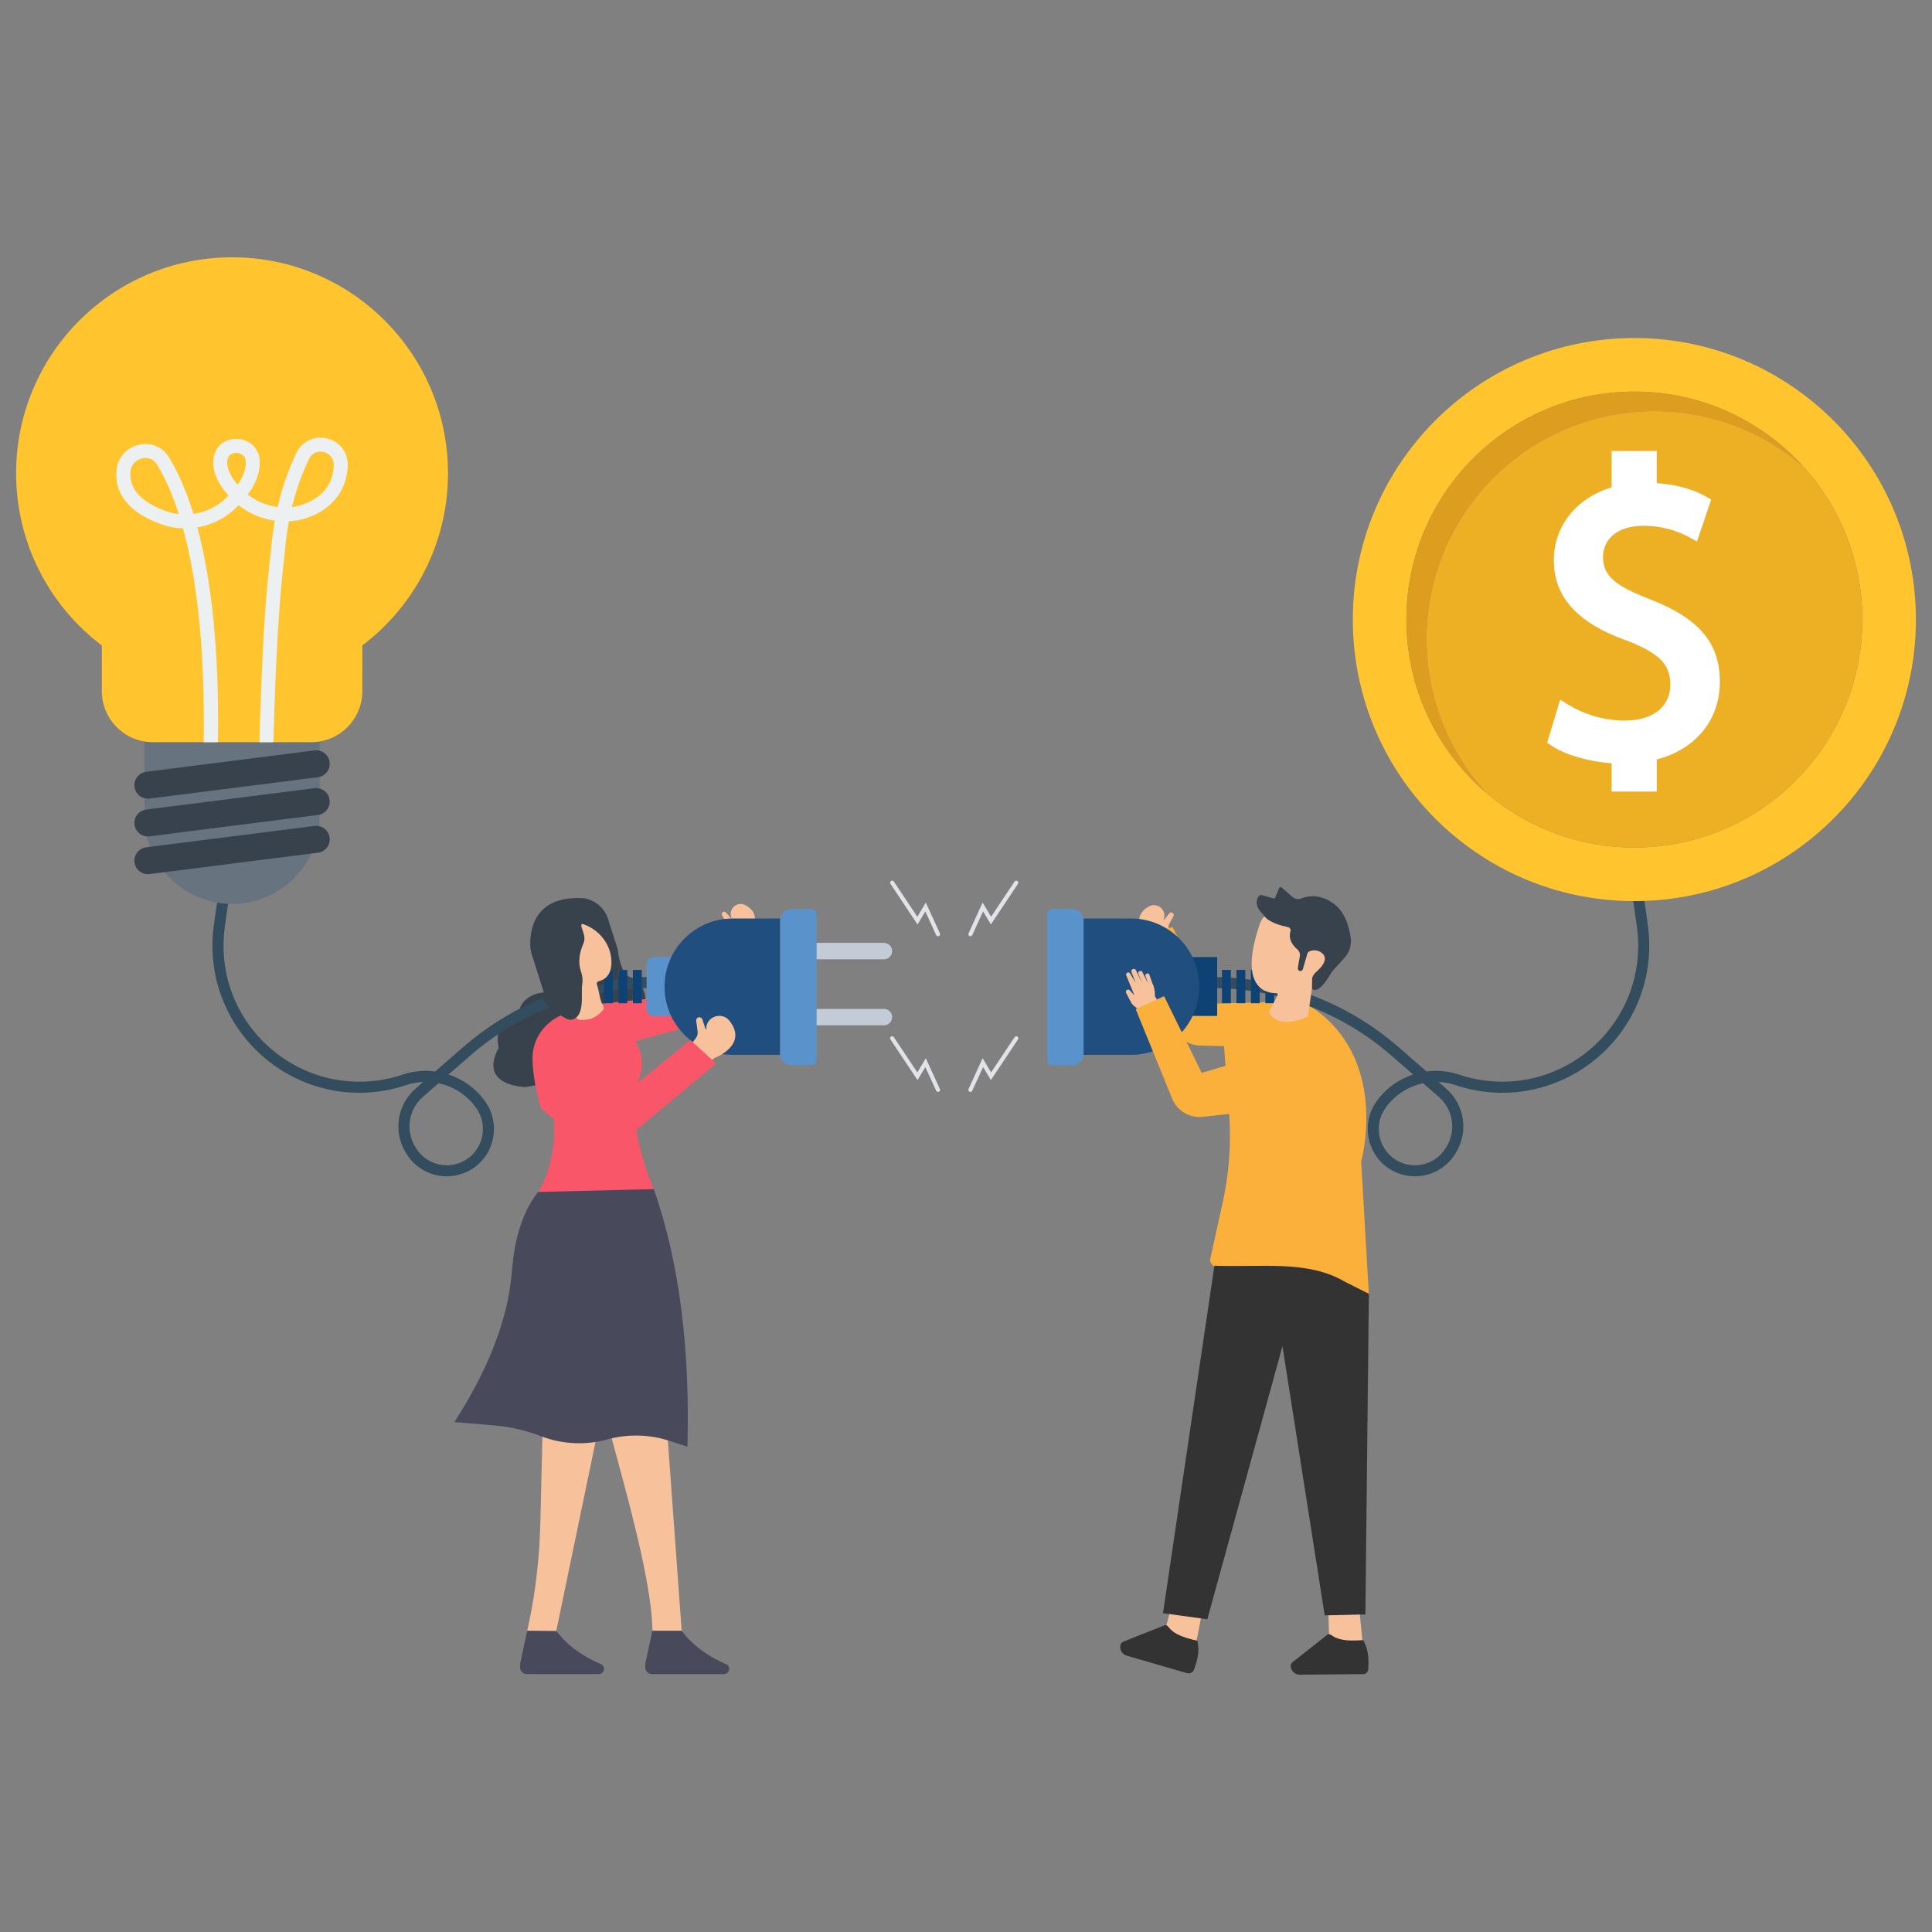 <?xml version="1.0" encoding="utf-8"?>
<svg xmlns="http://www.w3.org/2000/svg" enable-background="new 0 0 3000 3000" viewBox="0 0 3000 3000">
  <rect x="0" y="0" width="3000" height="3000" fill="#808080" stroke="none"/>
  <path d="M971.82,1514.75c0,0,44.99,11.34,25.46,61.71l-83.77,58.55l-61.8,46.65l-35.6,6.3c0,0-74.25-0.77-41.83-60.76&#xD;&#xA;			c0,0-11.98-43.41,32.44-59.91c0,0,5.47-23.22,37.53-26.27" fill="#37424c"/>
  <path d="M1125.93,1454.95l27.09,8.98l5.75-10.84c0,0,31.08-30.36-1.46-47.61c-12.67-6.72-26.99,6.07-21.58,19.35&#xD;&#xA;		c0.08,0.19,0.15,0.37,0.23,0.56c0.19,0.46-0.39,0.84-0.73,0.47l-7.96-8.86c-1.35-1.51-3.66-1.67-5.21-0.36l0,0&#xD;&#xA;		c-1.42,1.2-1.75,3.26-0.78,4.84l6.6,10.69c1.47,2.39,1.96,5.26,1.34,8L1125.93,1454.95z" fill="#f7c19b"/>
  <path d="M839.97,1721.03l20.27,17.26c3.75,72.81-24.77,112.6-24.77,112.6l61.55,44.29l118.23-48.79&#xD;&#xA;		c-20.2-45.34-30.53-96.26-34.34-150.88c32.09-42.79,5.44-78.82,5.44-78.82l88.16-24.15c11.52-3.16,21.29-10.76,27.23-21.13&#xD;&#xA;		c20.02-34.89,58.01-111.26,58.01-111.26l-34.59-14.93c0,0-62.95,96.72-72.07,100.95l-118.25,12.17&#xD;&#xA;		c-7.14,43.15-44.58,12.56-44.58,12.56l0,0c-36.34,5.81-64.25,37.02-63.43,73.82C827.26,1664.23,830.93,1689.18,839.97,1721.03z" fill="#fa5669"/>
  <path d="M1818.94,1458.06l-27.95,10.79l-6.58-11.08c0,0-34.13-30.26-0.88-49.99c12.95-7.68,28.61,5,23.61,19.2&#xD;&#xA;		c-0.07,0.2-0.14,0.4-0.22,0.6c-0.18,0.49,0.46,0.86,0.79,0.46l7.9-9.69c1.35-1.65,3.76-1.94,5.45-0.64l0,0&#xD;&#xA;		c1.55,1.18,2,3.33,1.06,5.04l-6.37,11.54c-1.42,2.58-1.79,5.62-1,8.46L1818.94,1458.06z" fill="#f7c19b"/>
  <path d="M1775.49,1449.03l34.04,106.72l11.46,35.95c5.86,18.57,22.91,31.27,42.33,31.8l23.5,0.6l13.83,0.33l2.5,33.05&#xD;&#xA;		l5.33,68.86l0,0c3.75,49.09,0.02,98.47-11.08,146.44l-18.35,82.98c-0.24,1.67,0.07,3.38,1.01,4.78&#xD;&#xA;		c36.56,54.69,208.71,53.09,245.49,48.48l-11.92-205.32c0,0,45.43-161.89-80.32-242.08c-4.21,6.39-9.48,9.61-16.39,11.26&#xD;&#xA;		c-9.81,2.63-19.62,0.07-30.02-8.56c-3.16-2.44-5.07-4.87-8.36-8.43l-98.03,2.63l-59.71-118.84L1775.49,1449.03z" fill="#fbb03b"/>
  <path d="M679.31,1825.17c-19.99-4.01-37.56-16.28-48.2-33.67l-0.99-1.63c-19.96-32.62-13.52-74.53,15.31-99.65&#xD;&#xA;					l11.65-10.15c-8.74,0.37-17.52,1.95-26.08,4.82c-75,25.14-156.28,10.22-217.44-39.93c-61.19-50.18-91.78-127.02-81.8-205.56&#xD;&#xA;					c2.58-20.3,5.8-41.61,9.56-63.33l16.96,2.94c-3.72,21.46-6.9,42.51-9.45,62.56c-9.22,72.63,19.05,143.68,75.64,190.08&#xD;&#xA;					c56.55,46.37,131.71,60.16,201.06,36.92c16.52-5.54,33.69-7,50.28-4.82l43.32-37.75c80.2-69.88,182.95-108.56,289.32-108.91&#xD;&#xA;					l0.06,17.21c-102.23,0.34-200.99,37.52-278.07,104.68l-33.87,29.51c22.88,7.52,43.38,22.28,57.66,43&#xD;&#xA;					c22.47,32.61,14.65,78.01-17.45,101.21c-12.59,9.1-27.75,13.9-43.09,13.9C688.88,1826.59,684.07,1826.12,679.31,1825.17z&#xD;&#xA;					 M656.73,1703.19c-22.48,19.59-27.5,52.27-11.94,77.7l0.99,1.63c8.27,13.51,21.37,22.67,36.9,25.78&#xD;&#xA;					c15.54,3.1,31.16-0.28,44-9.56c24.58-17.76,30.57-52.52,13.36-77.49c-14.19-20.59-35.63-34.23-59.07-39.19L656.73,1703.19z" fill="#334d5e"/>
  <path d="M2197.17,1826.59c-15.34,0-30.5-4.81-43.09-13.9c-32.1-23.19-39.93-68.59-17.45-101.21&#xD;&#xA;					c14.28-20.71,34.78-35.47,57.66-43l-33.87-29.51c-77.08-67.17-175.84-104.34-278.07-104.68l0.06-17.21&#xD;&#xA;					c106.37,0.35,209.12,39.03,289.32,108.91l43.32,37.75c16.59-2.18,33.77-0.72,50.28,4.82c69.34,23.24,144.51,9.45,201.06-36.92&#xD;&#xA;					c56.59-46.4,84.87-117.46,75.64-190.08c-2.55-20.05-5.72-41.09-9.45-62.56l16.96-2.94c3.77,21.72,6.98,43.03,9.56,63.33&#xD;&#xA;					c9.97,78.54-20.61,155.38-81.8,205.56c-61.16,50.15-142.44,65.07-217.44,39.93c-8.56-2.87-17.34-4.45-26.08-4.82l11.65,10.15&#xD;&#xA;					c28.83,25.12,35.27,67.03,15.31,99.65l-0.99,1.63c-10.64,17.39-28.21,29.66-48.2,33.67&#xD;&#xA;					C2206.78,1826.12,2201.96,1826.59,2197.17,1826.59z M2209.86,1682.06c-23.44,4.96-44.88,18.6-59.07,39.19&#xD;&#xA;					c-17.21,24.97-11.21,59.73,13.36,77.49c12.84,9.28,28.46,12.66,44,9.56c15.53-3.12,28.64-12.27,36.9-25.78l0.99-1.63&#xD;&#xA;					c15.56-25.43,10.54-58.11-11.94-77.7L2209.86,1682.06z" fill="#334d5e"/>
  <path d="M1664.87,1654.1h-30.63c-4.56,0-8.26-3.7-8.26-8.26v-226.16c0-4.56,3.7-8.26,8.26-8.26h30.63&#xD;&#xA;				c9.8,0,17.75,7.94,17.75,17.74v207.19C1682.62,1646.16,1674.67,1654.1,1664.87,1654.1z" fill="#5a92cb"/>
  <rect fill="#0e4275" height="51.73" width="13.78" x="1897.45" y="1506.09"/>
  <rect fill="#0e4275" height="51.73" width="13.78" x="1919.92" y="1506.09"/>
  <rect fill="#0e4275" height="51.73" width="13.78" x="1942.38" y="1506.09"/>
  <rect fill="#0e4275" height="91.37" width="47.32" x="1842.7" y="1486.15"/>
  <path d="M1756.29,1426.24h-73.67v211.72h73.67c58.46,0,105.86-47.39,105.86-105.86l0,0&#xD;&#xA;				C1862.15,1473.64,1814.75,1426.24,1756.29,1426.24z" fill="#204f7f"/>
  <rect fill="#0e4275" height="51.73" width="13.78" x="1964.85" y="1506.09"/>
  <path d="M1456.59,1453.85c0.44,0,0.9-0.09,1.32-0.29c1.6-0.73,2.3-2.62,1.57-4.22l-21.91-47.8l-13.11,22.02&#xD;&#xA;				l-36.46-54.69c-0.98-1.46-2.95-1.86-4.42-0.88c-1.46,0.98-1.86,2.95-0.88,4.42l42.07,63.1l12.06-20.27l16.85,36.77&#xD;&#xA;				C1454.22,1453.16,1455.38,1453.85,1456.59,1453.85z" fill="#e1e3e8"/>
  <path d="M1506.81,1453.85c1.21,0,2.36-0.69,2.9-1.86l16.85-36.77l12.07,20.27l42.07-63.1&#xD;&#xA;				c0.98-1.46,0.58-3.44-0.88-4.42c-1.46-0.98-3.44-0.58-4.42,0.88l-36.46,54.69l-13.11-22.02l-21.91,47.8&#xD;&#xA;				c-0.73,1.6-0.03,3.49,1.57,4.22C1505.91,1453.75,1506.36,1453.85,1506.81,1453.85z" fill="#e1e3e8"/>
  <path d="M1456.59,1695.52c0.44,0,0.9-0.09,1.32-0.29c1.6-0.73,2.3-2.62,1.57-4.22l-21.91-47.8l-13.11,22.02&#xD;&#xA;				l-36.46-54.7c-0.98-1.46-2.95-1.86-4.42-0.88c-1.46,0.98-1.86,2.95-0.88,4.42l42.07,63.1l12.06-20.27l16.85,36.77&#xD;&#xA;				C1454.22,1694.83,1455.38,1695.52,1456.59,1695.52z" fill="#e1e3e8"/>
  <path d="M1506.81,1695.52c1.21,0,2.36-0.69,2.9-1.86l16.85-36.77l12.07,20.27l42.07-63.1&#xD;&#xA;				c0.98-1.46,0.58-3.44-0.88-4.42c-1.46-0.98-3.44-0.58-4.42,0.88l-36.46,54.7l-13.11-22.02l-21.91,47.8&#xD;&#xA;				c-0.73,1.6-0.03,3.49,1.57,4.22C1505.91,1695.43,1506.36,1695.52,1506.81,1695.52z" fill="#e1e3e8"/>
  <rect fill="#0e4275" height="51.73" width="13.78" x="982.78" y="1506.1"/>
  <path d="M937.83,1520.23v-14.11h10.11C945.85,1513.5,941.84,1517.75,937.83,1520.23z" fill="#8a4224"/>
  <polygon fill="#0e4275" points="951.62 1522.4 951.62 1557.85 937.83 1557.85 937.83 1527.61"/>
  <rect fill="#0e4275" height="51.73" width="13.78" x="915.38" y="1506.1"/>
  <path d="M1242.73,1489.58h129.88c7.04,0,12.74-5.71,12.74-12.74c0-7.04-5.71-12.74-12.74-12.74h-129.88&#xD;&#xA;					c-7.04,0-12.74,5.7-12.74,12.74C1229.99,1483.87,1235.69,1489.58,1242.73,1489.58z" fill="#c2cbd6"/>
  <path d="M1242.73,1592.09h129.88c7.04,0,12.74-5.71,12.74-12.74c0-7.04-5.71-12.74-12.74-12.74h-129.88&#xD;&#xA;					c-7.04,0-12.74,5.7-12.74,12.74C1229.99,1586.38,1235.69,1592.09,1242.73,1592.09z" fill="#c2cbd6"/>
  <path d="M1051.31,1577.52h-36.66c-5.89,0-10.66-4.77-10.66-10.66v-70.05c0-5.89,4.77-10.66,10.66-10.66h36.66&#xD;&#xA;				V1577.52z" fill="#5a92cb"/>
  <path d="M1137.72,1426.24h73.67v211.72h-73.67c-58.46,0-105.86-47.39-105.86-105.86l0,0&#xD;&#xA;				C1031.86,1473.64,1079.25,1426.24,1137.72,1426.24z" fill="#204f7f"/>
  <path d="M1229.14,1654.1h30.63c4.56,0,8.26-3.7,8.26-8.26v-226.16c0-4.56-3.7-8.26-8.26-8.26h-30.63&#xD;&#xA;				c-9.8,0-17.75,7.94-17.75,17.74v207.19C1211.39,1646.16,1219.34,1654.1,1229.14,1654.1z" fill="#5a92cb"/>
  <g>
    <path d="M360.34,1403.63L360.34,1403.63c-75.17,0-136.11-60.94-136.11-136.11v-176.07h272.21v176.07&#xD;&#xA;						C496.45,1342.7,435.51,1403.63,360.34,1403.63z" fill="#67737e"/>
    <path d="M695.66,734.83c0,109.17-52.23,206.21-133.03,267.41v70.85c0,43.88-35.58,79.4-79.46,79.4H237.54&#xD;&#xA;							c-43.88,0-79.41-35.53-79.41-79.4v-70.79C77.23,941.09,25,844.1,25,734.83c0-185.16,150.15-335.3,335.36-335.3&#xD;&#xA;							C545.56,399.52,695.66,549.67,695.66,734.83z" fill="#ffc42e"/>
    <g>
      <path d="M493.67,1206.86l-261.39,33.16c-11.48,1.46-21.97-6.67-23.43-18.15l0,0&#xD;&#xA;						c-1.46-11.48,6.67-21.97,18.15-23.43l261.39-33.16c11.48-1.46,21.97,6.67,23.43,18.15l0,0&#xD;&#xA;						C513.28,1194.91,505.15,1205.4,493.67,1206.86z" fill="#37424c"/>
      <path d="M493.67,1265.48l-261.39,33.16c-11.48,1.46-21.97-6.67-23.43-18.15l0,0&#xD;&#xA;						c-1.46-11.48,6.67-21.97,18.15-23.43l261.39-33.16c11.48-1.46,21.97,6.67,23.43,18.15l0,0&#xD;&#xA;						C513.28,1253.53,505.15,1264.02,493.67,1265.48z" fill="#37424c"/>
      <path d="M493.67,1324.1l-261.39,33.16c-11.48,1.46-21.97-6.67-23.43-18.15l0,0c-1.46-11.48,6.67-21.97,18.15-23.43&#xD;&#xA;						l261.39-33.16c11.48-1.46,21.97,6.67,23.43,18.15l0,0C513.28,1312.15,505.15,1322.64,493.67,1324.1z" fill="#37424c"/>
    </g>
    <g>
      <path d="M507.86,680.83c-16.75-4.1-38.23,1.71-48.29,23.76c-6.59,14.31-19.14,41.75-28.53,82.62&#xD;&#xA;					c-16.44-2.07-32.57-8.61-46.32-19.24c12.91-17.32,19.14-34.59,18.67-51.55c-0.67-22.15-18.26-34.34-35.37-34.96&#xD;&#xA;					c-19.55-0.67-34.65,12.19-36.62,31.38c-1.87,18.15,6.02,37.19,23.34,56.64c-1.82,1.87-3.63,3.63-5.39,5.29&#xD;&#xA;					c-13.64,12.71-30.91,20.59-48.96,23.13c-10.11-32.78-22.77-62.86-38.54-88.48c-9.54-15.51-27.54-22.93-45.8-18.88&#xD;&#xA;					c-19.09,4.31-32.83,19.29-34.96,38.22c-2.96,26.14,6.48,62.13,67.99,84.85c11.41,4.2,23.24,6.43,35.11,6.79&#xD;&#xA;					c28.79,104.61,33.61,235.26,32.1,332.09h22.09c1.66-96.68-3.16-226.7-31.95-333.59c21.32-3.58,41.54-13.23,57.73-28.27&#xD;&#xA;					c2.18-2.07,4.3-4.15,6.33-6.17c16.6,13.07,36.15,21.21,56.17,24.01c-2.39,13.59-4.41,28.37-5.76,44.34&#xD;&#xA;					c-10.22,85.32-14.68,177.22-18.05,299.67h21.68c3.37-121.52,7.83-212.8,18-297.44c1.4-16.65,3.47-31.84,6.02-45.59&#xD;&#xA;					c17.01-0.94,33.76-5.81,48.8-14.73c26.35-15.77,41.08-40.04,42.58-70.33C541.16,700.03,524.71,684.99,507.86,680.83z&#xD;&#xA;					 M256.63,793.23c-38.79-14.32-56.95-35.22-53.94-62.03c1.35-11.67,10.58-17.74,18.1-19.45c1.09-0.21,2.96-0.57,5.24-0.57&#xD;&#xA;					c5.19,0,12.45,1.66,17.38,9.59c13.74,22.41,25,48.7,34.23,77.43C270.53,797.43,263.47,795.77,256.63,793.23z M368.91,752.67&#xD;&#xA;					c-11.67-13.8-17.01-26.4-15.87-37.6c1.09-11.05,10.74-11.93,13.74-11.93h0.47c6.48,0.26,14.16,4.05,14.42,13.9&#xD;&#xA;					C382.04,729.54,376.54,741.83,368.91,752.67z M486.23,776.06c-10.22,6.07-21.42,9.8-32.93,11.2&#xD;&#xA;					c8.61-35.58,19.55-59.54,26.04-73.65c4.15-9.08,11.41-12.29,18.15-12.29c1.81,0,3.58,0.21,5.24,0.62&#xD;&#xA;					c7.57,1.87,16.18,8.56,15.56,21.37C517.14,746.65,506.67,763.87,486.23,776.06z" fill="#ecf0f1"/>
    </g>
  </g>
  <g>
    <polygon fill="#f7c19b" points="2062.54 2500.43 2064.84 2570.81 2116.73 2559.74 2110.34 2494.85"/>
    <path d="M2124.63,2591.95c-0.15,4.21-3.58,7.55-7.79,7.59l-98.48,0.94c-7.75,0.07-14.1-6.15-14.17-13.9l0,0&#xD;&#xA;				c-0.01-1.36,1.36-4.31,2.41-5.18l54.34-42.93c1.89-1.56,4.38-0.91,6.36,0.54c12.96,9.47,31.23,8.95,49.44,7.73&#xD;&#xA;				C2126.09,2563.04,2125.13,2578.21,2124.63,2591.95z" fill="#333"/>
  </g>
  <g>
    <polygon fill="#f7c19b" points="1820.68 2487.82 1802.66 2555.89 1855.55 2560.21 1868.08 2496.22"/>
    <path d="M1854.22,2592.27c-1.56,4.58-6.44,7.11-11.09,5.77l-93.51-27.09c-7.45-2.16-11.74-9.94-9.58-17.39l0,0&#xD;&#xA;				c0.38-1.31,2.54-3.74,3.8-4.27l64.38-25.5c2.26-0.95,4.45,0.38,5.93,2.34c9.69,12.79,27.34,17.54,45.13,21.61&#xD;&#xA;				C1863.45,2565.56,1858.56,2579.53,1854.22,2592.27z" fill="#333"/>
  </g>
  <path d="M1982.05,1542.16c1.51-0.02,2.51,1.56,1.82,2.9l-12.22,24.49c-0.66,1.27-1.19,2.24-0.66,3.27&#xD;&#xA;		c1.51,2.69,3.25,4.9,5.22,6.72c8.5,7.92,20.71,8.33,31.47,6.41c11.05-1.92,20.49-6.31,22.71-7.63c0.4-0.22,0.63-0.61,0.72-1.04&#xD;&#xA;		l5.76-40.87c0.1-0.63,0.51-1.18,1.09-1.47c27.56-14.47,29.84-51.68,29.84-51.68c0.22-81.87-60.52-76.23-90.18-68.61&#xD;&#xA;		c-9.9,2.55-17.88,9.94-21.22,19.6C1920.99,1536.8,1968.62,1542.51,1982.05,1542.16z" fill="#f7c19b"/>
  <path d="M2030.07,1480.86l-6.96,24.03c-0.81,2.78-4.18,3.85-6.44,2.03l0,0c-1.14-0.92-1.7-2.4-1.45-3.85l3.16-18.25&#xD;&#xA;		c0.7-4.03-0.85-8.09-3.99-10.72c-5.98-5.01-14.49-14.84-10.53-28.02c0.85-2.84-0.89-5.81-3.8-6.42c-10.09-2.09-30-7.34-36.85-17.27&#xD;&#xA;		c-1.26-1.83-2.68-3.54-4.25-5.11c-4.39-4.4-11.69-14.13-4.74-25.2c1.15-1.83,3.38-2.69,5.46-2.08l17.53,5.08&#xD;&#xA;		c1.22,0.35,2.51-0.27,2.99-1.44l6.02-14.54c0.65-1.57,2.65-2.04,3.93-0.93l16.97,14.74c3.69,3.2,8.86,4.05,13.39,2.21&#xD;&#xA;		c9.4-3.81,27.67-7.56,48.95,6.98c18.92,12.92,25.58,37.25,27.9,54.31c1.52,11.18-2.04,22.46-9.63,30.81l-17.77,19.57&#xD;&#xA;		c-0.66,0.73-1.26,1.5-1.81,2.31c-4.11,6.14-19.45,34.84-30.61,26.69c-0.31-0.22-0.43-0.63-0.32-0.99l0.25-16.08&#xD;&#xA;		c1.02-3.54,3.05-6.7,5.85-9.09c7.54-6.43,21.52-20.82,8.78-30.24c-4.25-3.14-9.67-4.39-14.86-3.43&#xD;&#xA;		C2034.08,1476.55,2030.93,1477.89,2030.07,1480.86z" fill="#37424c"/>
  <path d="M1782.83,1527.2l-8.44-16.69c-0.26-1.4-1.34-2.5-2.73-2.8l0,0c-2.46-0.52-4.65,1.63-4.19,4.09l6.01,14.7&#xD;&#xA;		l-9.51-19.83c-0.63-1.31-1.96-2.15-3.41-2.16l0,0c-2.68-0.01-4.52,2.68-3.55,5.18l6.45,16.57l-8.63-14.64&#xD;&#xA;		c-0.87-1.48-2.71-2.06-4.27-1.35l0,0c-1.64,0.74-2.4,2.66-1.72,4.33l12.72,31.01l-7.22-7.87c-0.92-1-2.34-1.39-3.64-0.98l0,0&#xD;&#xA;		c-2.1,0.65-3.1,3.05-2.08,5l7.84,15.04c0.93,1.79,2.23,3.36,3.8,4.62l18.81,15.03l22.61-10.09c-1.6-7.73-5.15-14.56-8.35-19.52&#xD;&#xA;		c0,0,0.77-11.63-4.16-20.49l-4.33-12.66c-0.65-1.89-2.82-2.76-4.6-1.84l0,0c-1.28,0.66-1.97,2.08-1.7,3.5L1782.83,1527.2z" fill="#f7c19b"/>
  <path d="M1763.53,1567.04l56.69,139.12c7.64,18.76,26.86,30.22,47.01,28.05l3.56-0.4l47.93-5.2l-10-75.38l-42.73,12.71&#xD;&#xA;		l-0.53-0.99l-16.33-33.38l-41.54-84.74l-35.75,16.39L1763.53,1567.04z" fill="#fbb03b"/>
  <path d="M2125.57,2009l-37.2-18.7c-57.88-34.06-129.06-22.1-202.66-24.9l-79.83,539.54l68.84,9.46l116.67-423.95&#xD;&#xA;		l65.6,417.93l63.19-1.58l5.38-497.79" fill="#333"/>
  <g>
    <path d="M928.15,1532.82c1.87,5.9,3.7,22.17,7.87,27.77c2.18,2.92,1.75,7-0.96,9.43&#xD;&#xA;			c-7.32,6.56-12.77,14.36-34.45,13.65c-3.73-0.12-6.75-3.05-6.91-6.77c-0.54-12.93-11.05-48.23-17.89-57.27&#xD;&#xA;			c0,0-57.62-91.47,33.43-88.72c1.61,0.05,4.18,0.52,5.71,1.02l8.36,2.71c7.11,2.3,12.84,7.63,15.64,14.56&#xD;&#xA;			c8.4,20.81,22.21,64.49-5.41,73.33C929.21,1523.92,926.78,1528.48,928.15,1532.82z" fill="#f7c19b"/>
  </g>
  <g>
    <path d="M1034.39,2200.16l25.9,356.6h-48.42c8.86-66.18-30.54-207.73-65.31-335.21L1034.39,2200.16z" fill="#f7c19b"/>
  </g>
  <g>
    <path d="M928.55,2220.43l-69.81,336.34l-40.54-22.52l3.7-17.18c10.27-47.74,16.03-103.89,17.18-152.71l3.89-164.19&#xD;&#xA;			L928.55,2220.43z" fill="#f7c19b"/>
  </g>
  <g>
    <path d="M1015.25,1846.39c41.17,118.08,56.18,252.97,52.17,400.09l-27-8.91c-31.34-10.34-65.04-11.24-96.89-2.57&#xD;&#xA;			l-1.13,0.31c-33.86,9.21-69.78,7.36-102.52-5.27l0,0c-23.33-9-47.83-14.63-72.76-16.71l-61.51-5.13&#xD;&#xA;			c34.15-53.35,62.99-109.94,79.43-174.09c5.84-22.78,8.79-46.09,10.8-69.52c2.34-27.23,10.61-76.9,39.63-113.7L1015.25,1846.39z" fill="#48495b"/>
  </g>
  <g>
    <path d="M863.28,2532.56l-44.64-0.39l-10.82,50.24c-0.18,0.78-0.27,1.57-0.27,2.37v4.28&#xD;&#xA;			c0,5.77,4.67,10.44,10.44,10.44h111.86c2.96,0,5.68-1.61,7.1-4.2l0,0c1.96-3.57,0.97-8.04-2.32-10.44&#xD;&#xA;			c-29.39-12.82-53.25-28.98-70.34-51.96C863.99,2532.68,863.64,2532.56,863.28,2532.56z" fill="#48495b"/>
  </g>
  <g>
    <path d="M1058.46,2532.17h-45.45l-10.82,50.24c-0.18,0.78-0.27,1.57-0.27,2.37v4.28c0,5.77,4.67,10.44,10.44,10.44&#xD;&#xA;			h111.86c2.96,0,5.68-1.61,7.1-4.2l0,0c1.96-3.57,0.97-8.04-2.32-10.44C1099.46,2571.97,1075.56,2555.32,1058.46,2532.17z" fill="#48495b"/>
  </g>
  <g>
    <rect fill="#0e4275" height="51.73" width="13.8" x="960.29" y="1506.12"/>
    <path d="M951.62,1506.12v16.28l-13.79,5.21v-7.38c4.01-2.49,8.02-6.74,10.11-14.11H951.62z" fill="#0e4275"/>
    <path d="M929.57,1523.68c2.17-0.48,5.21-1.45,8.26-3.45v7.38l-10.11,3.85l-0.96-3.53&#xD;&#xA;			C926.28,1526.01,927.64,1524.17,929.57,1523.68z" fill="#37424c"/>
    <path d="M967.59,1506.12h-7.3v12.99l-8.66,3.29v-16.28h-3.69c0.88-3.05,1.44-6.74,1.52-11.07&#xD;&#xA;			c0.4-26.79-17.56-50.53-42.83-59.67l-1.44-0.48c-0.96-0.4-2.16,0.08-2.49,1.12c-1.36,4.89,8.5,17.33,3.29,28.88&#xD;&#xA;			c-6.18,13.63-8.66,28.71-4.09,42.99l0.72,2.17c2.01,6.34,2.49,12.83,1.36,19.25c-2.25,12.91,5.78,51.49-18.13,54.22&#xD;&#xA;			c-7.54,0.8-41.55-23.74-40.82-31.28c0.08-1.12,0.16-2.25,0.16-3.37c0-3.77-0.56-7.46-1.68-10.99l-17.65-55.42&#xD;&#xA;			c-1.28-3.93-2.09-7.94-2.33-12.03c-1.2-20.93,2.41-81.09,83.57-75.63c0,0,27.91,3.45,37.21,32.64l14.04,44.11&#xD;&#xA;			c0.56,1.68,0.96,3.45,1.12,5.21C960.13,1482.06,962.13,1494.73,967.59,1506.12z" fill="#37424c"/>
  </g>
  <path d="M1068.76,1627.72l27.68,25.24l12.69-9.92c0,0,53.48-19.8,23.68-57.86c-11.61-14.82-35.61-7.14-36.21,11.68&#xD;&#xA;		c-0.01,0.26-0.02,0.53-0.02,0.8c-0.01,0.65-0.92,0.8-1.12,0.18l-4.81-14.88c-0.82-2.53-3.5-3.96-6.06-3.22l0,0&#xD;&#xA;		c-2.35,0.68-3.84,2.97-3.52,5.39l2.2,16.34c0.49,3.65-0.46,7.35-2.66,10.31L1068.76,1627.72z" fill="#f7c19b"/>
  <g>
    <polygon fill="#fa5669" points="937.85 1724.11 1071.87 1614.82 1111.87 1651.27 978.06 1763.02"/>
  </g>
  <g>
    <path d="M2529.37,524.98c-241.4,4.66-433.3,204.13-428.64,445.53c4.67,241.4,204.15,433.32,445.54,428.64&#xD;&#xA;			c241.4-4.66,433.3-204.13,428.64-445.53C2970.24,712.23,2770.77,520.31,2529.37,524.98z M2544.67,1315.96&#xD;&#xA;			c-195.46,3.77-356.95-151.61-360.73-347.05s151.6-356.95,347.04-360.72c195.44-3.78,356.95,151.6,360.73,347.04&#xD;&#xA;			S2740.11,1312.18,2544.67,1315.96z" fill="#ffc42e"/>
    <path d="M2799.36,723.57c-63.62-54.55-146.74-86.84-237.13-85.09c-195.44,3.77-350.82,165.28-347.04,360.72&#xD;&#xA;				c1.73,89.41,36.46,170.43,92.35,231.67c-73.97-63.4-121.57-156.9-123.6-261.96c-3.78-195.44,151.6-356.95,347.04-360.72&#xD;&#xA;				C2637.02,606.14,2733.06,650.93,2799.36,723.57z" fill="#dd9e1f"/>
    <path d="M2891.71,955.23c3.78,195.44-151.6,356.95-347.04,360.73c-90.38,1.75-173.51-30.55-237.13-85.09&#xD;&#xA;				c-55.89-61.24-90.62-142.25-92.35-231.67c-3.78-195.44,151.6-356.95,347.04-360.72c90.38-1.74,173.51,30.55,237.13,85.09&#xD;&#xA;				C2855.25,784.81,2889.98,865.83,2891.71,955.23z" fill="#edaf24"/>
    <path d="M2564.89,931.63l-4.03-1.58c-17.38-6.73-30.14-12.58-40.16-18.42c-22.71-13.23-31.56-26.51-31.56-47.38&#xD;&#xA;			c0-6.97,2.17-30.6,30.06-42.03c9.34-3.83,20.49-5.77,33.14-5.77c2.64,0,5.15,0.06,7.5,0.19c28.06,1.37,49.53,10.16,62.6,17.29&#xD;&#xA;			l12.63,6.89l22.04-65.17l-8.68-4.93c-11.86-6.73-36.76-17.76-75.9-20.49v-50.01h-70v56.57c-54.84,16.4-89.75,60.03-89.75,113.39&#xD;&#xA;			c0,52.84,31.81,91.57,97.25,118.4c5.16,2.12,10.62,4.2,16.21,6.17c11.14,4.29,20.47,8.46,28.51,12.74&#xD;&#xA;			c27.98,14.94,38.88,30.47,38.88,55.38c0,24.27-13.21,42.31-37.21,50.78c-9.94,3.51-21.48,5.3-34.3,5.3c-2.3,0-4.61-0.06-6.94-0.17&#xD;&#xA;			c-27.47-1.26-56.35-10.06-79.22-24.12l-13.37-8.22l-20.17,66.89l7.46,4.97c20.81,13.87,57.6,24.4,92.67,26.94v43.9h70v-49.79&#xD;&#xA;			c60.74-16,98.03-61.47,98.03-120.62C2670.56,999.08,2638.96,961.08,2564.89,931.63z" fill="#fff"/>
  </g>
</svg>